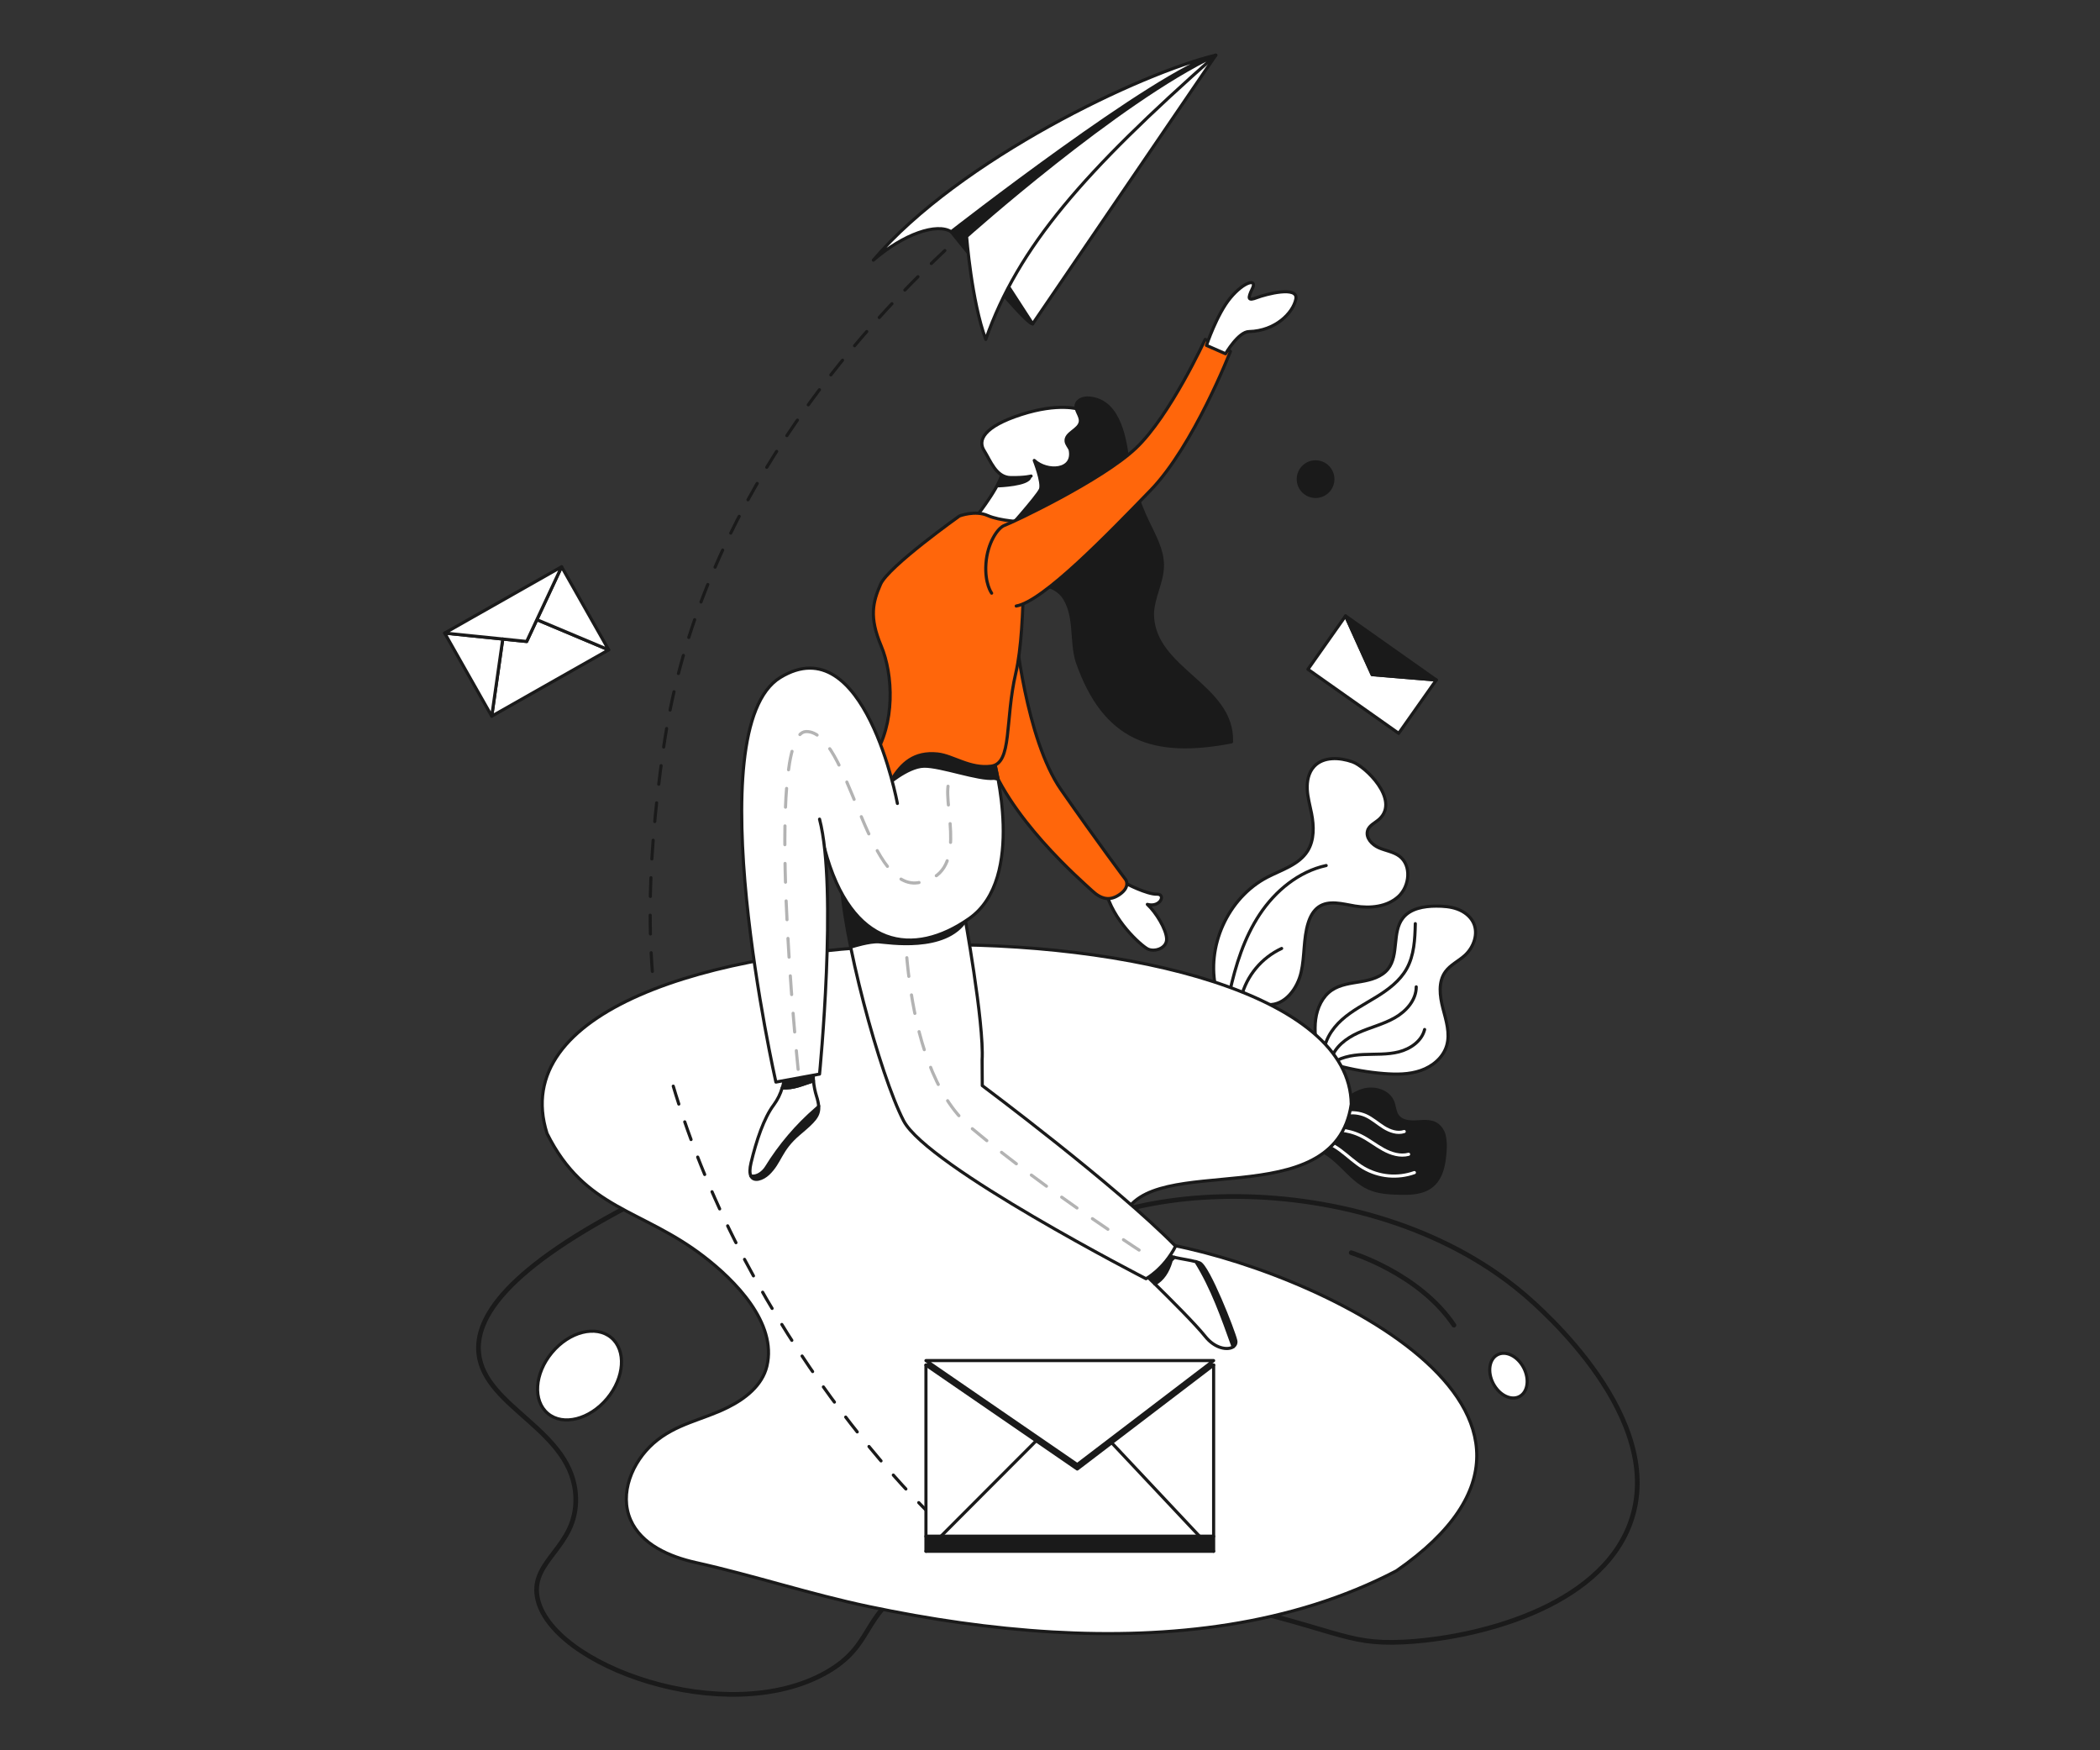 <svg width="384" height="320" viewBox="0 0 384 320" fill="none" xmlns="http://www.w3.org/2000/svg">
<rect x="0" y="0" width="384" height="320" fill="#333333" stroke="none"/>
<g clip-path="url(#clip0_422_987)">
<path d="M117.422 219.238C92.068 232.046 86.881 241.195 87.549 247.455C88.619 257.498 104.931 261.448 105.279 273.835C105.533 282.838 97.045 285.164 98.235 291.956C100.433 304.522 132.89 316.201 151.18 305.721C159.773 300.799 157.495 295.428 166.239 290.122C169.899 287.908 179.047 283.526 218.215 291.952C244.701 297.656 245.559 300.751 256.59 300.211C269.572 299.577 292.423 294.113 298.12 278.419C305.021 259.415 281.758 239.226 278.451 236.438C249.632 212.168 199.362 214.922 186.643 232.321C184.331 235.481 182.465 240.214 177.899 241.037C170.541 242.366 165.372 231.875 154.826 225.21C147.882 220.821 136.517 216.768 117.422 219.238Z" stroke="#1A1A1A" stroke-width="0.858" stroke-linecap="round" stroke-linejoin="round"/>
<path d="M122.885 197.83C117.515 179.532 118.137 158.834 121.362 136.55C133.038 55.888 220.614 10.739 220.614 10.739" stroke="#1A1A1A" stroke-width="0.572" stroke-linecap="round" stroke-linejoin="round" stroke-dasharray="3.43 3.43"/>
<path d="M173.931 42.37C173.931 42.37 187.364 59.213 188.823 59.213C189.068 56.455 217.079 14.675 221.376 10.54C204.296 14.684 173.931 42.37 173.931 42.37Z" fill="#1A1A1A" stroke="#1A1A1A" stroke-width="0.572" stroke-linecap="round" stroke-linejoin="round"/>
<path d="M188.827 59.213L179.422 44.694L222.318 10.087L188.827 59.213Z" fill="white" stroke="#1A1A1A" stroke-width="0.572" stroke-linecap="round" stroke-linejoin="round"/>
<path d="M173.931 42.37C173.931 42.37 211.555 13.008 222.312 10.087C208.907 13.223 175.466 29.07 159.698 47.56C165.258 42.748 171.34 40.721 173.931 42.37Z" fill="white" stroke="#1A1A1A" stroke-width="0.572" stroke-linecap="round" stroke-linejoin="round"/>
<path d="M176.747 43.235C176.747 43.235 204.369 18.533 222.316 10.087C198.207 31.392 186.195 45.081 180.255 62.051C177.664 55.13 176.747 43.235 176.747 43.235Z" fill="white" stroke="#1A1A1A" stroke-width="0.572" stroke-linecap="round" stroke-linejoin="round"/>
<path d="M222.396 180.976C220.477 173.094 224.523 164.156 231.712 160.391C234.351 159.019 237.512 158.118 239.1 155.588C240.351 153.596 240.28 151.046 239.827 148.726C239.539 147.258 239.113 145.806 239.038 144.31C238.962 142.814 239.285 141.22 240.305 140.124C242.002 138.295 244.964 138.459 247.315 139.292C249.666 140.124 255.888 146.137 252.32 149.662C251.556 150.417 250.362 150.842 250.067 151.876C249.694 153.186 250.879 154.447 252.125 154.993C253.372 155.54 254.799 155.718 255.89 156.53C258.14 158.209 257.781 162.006 255.714 163.904C253.646 165.803 250.54 166.111 247.773 165.649C245.522 165.272 242.997 164.506 241.119 165.807C240.147 166.493 239.571 167.598 239.216 168.726C238.301 171.639 238.601 174.803 237.917 177.781C237.233 180.758 234.944 183.828 231.9 183.672" fill="white"/>
<path d="M222.396 180.976C220.477 173.094 224.523 164.156 231.712 160.391C234.351 159.019 237.512 158.118 239.1 155.588C240.351 153.596 240.28 151.046 239.827 148.726C239.539 147.258 239.113 145.806 239.038 144.31C238.962 142.814 239.285 141.22 240.305 140.124C242.002 138.295 244.964 138.459 247.315 139.292C249.666 140.124 255.888 146.137 252.32 149.662C251.556 150.417 250.362 150.842 250.067 151.876C249.694 153.186 250.879 154.447 252.125 154.993C253.372 155.54 254.799 155.718 255.89 156.53C258.14 158.209 257.781 162.006 255.714 163.904C253.646 165.803 250.54 166.111 247.773 165.649C245.522 165.272 242.997 164.506 241.119 165.807C240.147 166.493 239.571 167.598 239.216 168.726C238.301 171.639 238.601 174.803 237.917 177.781C237.233 180.758 234.944 183.828 231.9 183.672" stroke="#1A1A1A" stroke-width="0.572" stroke-linecap="round" stroke-linejoin="round"/>
<path d="M224.83 181.499C225.935 176.468 227.504 171.454 230.351 167.163C233.199 162.873 237.467 159.339 242.499 158.243" fill="white"/>
<path d="M224.83 181.499C225.935 176.468 227.504 171.454 230.351 167.163C233.199 162.873 237.467 159.339 242.499 158.243" stroke="#1A1A1A" stroke-width="0.572" stroke-linecap="round" stroke-linejoin="round"/>
<path d="M226.973 182.284C227.468 180.349 228.387 178.548 229.665 177.012C230.942 175.477 232.545 174.244 234.358 173.405" fill="white"/>
<path d="M226.973 182.284C227.468 180.349 228.387 178.548 229.665 177.012C230.942 175.477 232.545 174.244 234.358 173.405" stroke="#1A1A1A" stroke-width="0.572" stroke-linecap="round" stroke-linejoin="round"/>
<path d="M240.902 192.526C240.602 190.468 240.305 188.379 240.586 186.319C240.867 184.258 241.812 182.202 243.532 181.031C245.078 179.983 247.022 179.782 248.861 179.468C250.7 179.155 252.658 178.615 253.817 177.152C255.855 174.581 254.504 170.425 256.535 167.843C257.907 166.086 260.384 165.672 262.612 165.663C263.92 165.663 265.251 165.755 266.479 166.203C267.707 166.651 268.84 167.491 269.411 168.666C270.386 170.67 269.494 173.197 267.84 174.688C266.696 175.722 265.21 176.399 264.302 177.65C262.945 179.519 263.266 182.096 263.844 184.333C264.423 186.57 265.189 188.908 264.546 191.138C263.904 193.368 261.957 194.96 259.803 195.712C257.648 196.465 255.304 196.458 253.028 196.275C250.195 196.048 247.388 195.562 244.643 194.822" fill="white"/>
<path d="M240.902 192.526C240.602 190.468 240.305 188.379 240.586 186.319C240.867 184.258 241.812 182.202 243.532 181.031C245.078 179.983 247.022 179.782 248.861 179.468C250.7 179.155 252.658 178.615 253.817 177.152C255.855 174.581 254.504 170.425 256.535 167.843C257.907 166.086 260.384 165.672 262.612 165.663C263.92 165.663 265.251 165.755 266.479 166.203C267.707 166.651 268.84 167.491 269.411 168.666C270.386 170.67 269.494 173.197 267.84 174.688C266.696 175.722 265.21 176.399 264.302 177.65C262.945 179.519 263.266 182.096 263.844 184.333C264.423 186.57 265.189 188.908 264.546 191.138C263.904 193.368 261.957 194.96 259.803 195.712C257.648 196.465 255.304 196.458 253.028 196.275C250.195 196.048 247.388 195.562 244.643 194.822" stroke="#1A1A1A" stroke-width="0.572" stroke-linecap="round" stroke-linejoin="round"/>
<path d="M242.053 193.036C241.991 190.499 243.475 188.141 245.362 186.447C247.249 184.752 249.541 183.585 251.7 182.254C253.859 180.923 255.972 179.343 257.212 177.129C258.598 174.658 258.735 171.703 258.799 168.87" stroke="#1A1A1A" stroke-width="0.572" stroke-linecap="round" stroke-linejoin="round"/>
<path d="M243.378 193.766C244.017 191.44 246.146 189.827 248.344 188.832C250.542 187.837 252.932 187.279 255.029 186.088C257.127 184.896 258.979 182.84 258.968 180.427" stroke="#1A1A1A" stroke-width="0.572" stroke-linecap="round" stroke-linejoin="round"/>
<path d="M243.18 194.745C244.824 193.311 247.116 192.899 249.296 192.798C251.475 192.698 253.689 192.849 255.803 192.306C257.916 191.764 259.981 190.339 260.5 188.222" stroke="#1A1A1A" stroke-width="0.572" stroke-linecap="round" stroke-linejoin="round"/>
<path d="M234.909 212.118C235.707 210.169 238.219 209.403 240.261 209.915C242.304 210.428 243.953 211.892 245.453 213.369C246.953 214.847 248.447 216.418 250.377 217.257C252.049 217.987 253.918 218.101 255.741 218.154C257.872 218.218 260.199 218.154 261.85 216.795C263.666 215.306 264.103 212.731 264.24 210.391C264.326 209.499 264.28 208.599 264.105 207.72C263.923 206.834 263.406 206.052 262.662 205.538C261.598 204.874 260.244 205.039 259.002 205.112C257.76 205.186 256.31 205.053 255.572 204.049C255.009 203.294 255.013 202.265 254.657 201.396C253.849 199.461 251.317 198.743 249.298 199.305C247.278 199.868 245.67 201.364 244.197 202.862" fill="#1A1A1A"/>
<path d="M234.909 212.118C235.707 210.169 238.219 209.403 240.261 209.915C242.304 210.428 243.953 211.892 245.453 213.369C246.953 214.847 248.447 216.418 250.377 217.257C252.049 217.987 253.918 218.101 255.741 218.154C257.872 218.218 260.199 218.154 261.85 216.795C263.666 215.306 264.103 212.731 264.24 210.391C264.326 209.499 264.28 208.599 264.105 207.72C263.923 206.834 263.406 206.052 262.662 205.538C261.598 204.874 260.244 205.039 259.002 205.112C257.76 205.186 256.31 205.053 255.572 204.049C255.009 203.294 255.013 202.265 254.657 201.396C253.849 199.461 251.317 198.743 249.298 199.305C247.278 199.868 245.67 201.364 244.197 202.862" stroke="#1A1A1A" stroke-width="0.572" stroke-linecap="round" stroke-linejoin="round"/>
<path d="M242.979 205.108C243.869 204.285 244.978 203.739 246.173 203.533C247.367 203.328 248.596 203.473 249.71 203.95C250.913 204.49 251.905 205.398 253.022 206.098C254.138 206.798 255.517 207.292 256.768 206.876" stroke="white" stroke-width="0.572" stroke-linecap="round" stroke-linejoin="round"/>
<path d="M241.11 207.022C243.676 206.259 246.435 206.484 248.843 207.653C250.284 208.36 251.546 209.385 252.96 210.158C254.373 210.931 256.025 211.455 257.575 211.036" stroke="white" stroke-width="0.572" stroke-linecap="round" stroke-linejoin="round"/>
<path d="M240.125 208.426C241.913 208.339 243.612 209.213 245.056 210.274C246.499 211.336 247.787 212.61 249.328 213.52C250.722 214.332 252.277 214.83 253.884 214.979C255.49 215.128 257.11 214.925 258.63 214.382" stroke="white" stroke-width="0.572" stroke-linecap="round" stroke-linejoin="round"/>
<path d="M100.03 207.23C106.979 221.164 117.324 220.976 128.661 229.69C134.327 234.036 142.156 241.842 140.227 249.797C139.374 253.324 136.227 255.744 133.103 257.301C128.471 259.62 123.6 260.275 119.54 263.831C115.588 267.294 113.207 273.085 115.309 277.877C117.276 282.362 122.381 284.596 127.202 285.671C137.895 288.057 148.157 291.476 158.93 293.734C169.977 296.051 181.184 297.713 192.462 298.37C213.866 299.616 236.147 297.226 255.36 287.183C297.027 258.253 239.605 231.605 211.626 227.161C208.825 226.621 205.25 225.297 205.426 222.474C210.281 210.101 244.068 222.509 247.087 201.878C246.622 161.695 85.875 162.619 100.03 207.23Z" fill="white" stroke="#1A1A1A" stroke-width="0.572" stroke-linecap="round" stroke-linejoin="round"/>
<path d="M214.091 230.69C214.091 230.418 214.418 230.146 214.778 229.873C213.906 229.677 213.202 229.448 212.948 229.137C212.262 228.286 209.176 232.796 209.176 232.796C209.176 232.796 209.981 233.574 211.171 234.738C212.625 233.935 213.563 232.451 214.091 230.69Z" fill="#1A1A1A" stroke="#1A1A1A" stroke-width="0.572" stroke-linecap="round" stroke-linejoin="round"/>
<path d="M225.967 245.083C225.562 243.299 220.935 231.538 219.357 230.889C219.137 230.799 218.912 230.722 218.682 230.66C221.655 235.42 223.568 240.888 225.466 246.163C225.473 246.187 225.479 246.213 225.482 246.238C225.678 246.125 225.831 245.951 225.919 245.742C226.006 245.534 226.023 245.302 225.967 245.083Z" fill="#1A1A1A" stroke="#1A1A1A" stroke-width="0.572" stroke-linecap="round" stroke-linejoin="round"/>
<path d="M218.682 230.674C217.591 230.381 216.015 230.164 214.778 229.885C214.419 230.157 214.091 230.429 214.091 230.701C213.563 232.462 212.625 233.947 211.175 234.74C213.902 237.414 218.65 242.142 220.372 244.317C222.147 246.558 224.464 246.899 225.482 246.252C225.478 246.226 225.473 246.201 225.466 246.176C223.563 240.891 221.667 235.422 218.682 230.674Z" fill="white" stroke="#1A1A1A" stroke-width="0.572" stroke-linecap="round" stroke-linejoin="round"/>
<path d="M176.26 166.765C176.26 166.765 179.99 186.961 179.586 193.855L179.615 198.479C179.615 198.479 204.047 216.701 214.966 227.84C212.805 232.058 209.559 233.787 209.559 233.787C209.559 233.787 169.556 213.239 165.231 204.911C160.906 196.583 153.88 170.647 153.772 159.876L176.26 166.765Z" fill="white" stroke="#1A1A1A" stroke-width="0.572" stroke-linecap="round" stroke-linejoin="round"/>
<path d="M165.421 161.391C165.421 161.391 163.724 194.53 177.543 206.155C191.362 217.781 210.325 229.873 210.325 229.873" stroke="#B3B3B3" stroke-width="0.572" stroke-linecap="round" stroke-linejoin="round" stroke-dasharray="3.43 3.43"/>
<path d="M155.889 173.064C155.889 173.064 158.97 172.081 160.693 172.191C162.332 172.294 172.885 174.096 176.627 168.222L174.695 162.916L153.765 157.603C153.765 157.603 155.32 172.424 155.889 173.064Z" fill="#1A1A1A" stroke="#1A1A1A" stroke-width="0.572" stroke-linecap="round" stroke-linejoin="round"/>
<path d="M205.723 161.391C205.723 161.494 209.778 163.541 211.521 163.479C213.264 163.417 212.207 165.995 209.799 165.345C211.359 166.784 213.246 169.846 213.326 171.63C213.406 173.414 211.016 174.146 209.799 173.46C208.582 172.774 203.475 168.309 202.137 162.71C204.559 161.532 205.723 161.391 205.723 161.391Z" fill="white" stroke="#1A1A1A" stroke-width="0.572" stroke-linecap="round" stroke-linejoin="round"/>
<path d="M185.667 115.26C185.667 115.26 187.531 135.051 194.017 144.379C200.504 153.706 205.856 160.846 205.856 160.846C205.856 160.846 206.722 162.09 204.829 163.467C202.935 164.844 201.316 164.382 199.667 162.82C198.017 161.258 183.835 149.166 180.29 137.08L185.667 115.26Z" fill="#FF660B" stroke="#1A1A1A" stroke-width="0.572" stroke-linecap="round" stroke-linejoin="round"/>
<path d="M150.79 155.172C155.654 173.558 167.097 175.038 177.232 167.927C187.714 160.574 181.774 139.159 181.774 139.159L166.42 135.699L160.961 138.782L147.393 146.558" fill="white"/>
<path d="M150.79 155.172C155.654 173.558 167.097 175.038 177.232 167.927C187.714 160.574 181.774 139.159 181.774 139.159L166.42 135.699L160.961 138.782L147.393 146.558" stroke="#1A1A1A" stroke-width="0.572" stroke-linecap="round" stroke-linejoin="round"/>
<path d="M161.825 143.811C161.825 143.811 165.88 140.134 168.961 140.079C172.041 140.024 178.962 142.622 181.769 142.297L182.498 142.439L181.661 138.295C181.661 138.295 166.038 134.564 166.038 134.779C166.038 134.994 161.063 142.242 161.063 142.46C161.063 142.677 161.825 143.811 161.825 143.811Z" fill="#1A1A1A" stroke="#1A1A1A" stroke-width="0.572" stroke-linecap="round" stroke-linejoin="round"/>
<path d="M183.153 86.831C182.467 89.589 177.801 95.387 177.801 95.387C177.801 95.387 189.557 98.145 189.882 98.145C190.206 98.145 199.856 76.936 199.856 76.936L197.301 74.828C197.301 74.828 193.612 73.57 186.718 75.8C179.825 78.03 178.773 80.504 179.948 82.371C181.124 84.237 182.137 87.277 184.813 87.318C187.489 87.359 188.544 87.034 188.544 87.034" fill="white"/>
<path d="M183.153 86.831C182.467 89.589 177.801 95.387 177.801 95.387C177.801 95.387 189.557 98.145 189.882 98.145C190.206 98.145 199.856 76.936 199.856 76.936L197.301 74.828C197.301 74.828 193.612 73.57 186.718 75.8C179.825 78.03 178.773 80.504 179.948 82.371C181.124 84.237 182.137 87.277 184.813 87.318C187.489 87.359 188.544 87.034 188.544 87.034" stroke="#1A1A1A" stroke-width="0.572" stroke-linecap="round" stroke-linejoin="round"/>
<path d="M182.588 88.823C182.588 88.823 188.078 88.635 188.32 87.197C184.144 88.34 183.176 87.197 183.176 87.197L182.588 88.823Z" fill="#1A1A1A" stroke="#1A1A1A" stroke-width="0.572" stroke-linecap="round" stroke-linejoin="round"/>
<path d="M185.232 108.31C187.926 106.496 192.025 106.235 194.275 108.861C196.853 112.257 195.771 117.01 196.951 120.912C201.956 135.321 210.903 138.375 225.191 135.635C225.548 125.271 210.761 122.428 210.732 112.246C210.798 109.236 212.527 106.446 212.561 103.436C212.587 100.547 211.059 97.912 209.817 95.302C208.1 91.682 206.877 87.849 206.18 83.903C205.627 79.445 204.305 72.824 198.749 72.762C197.933 72.797 197.009 73.172 196.801 73.961C196.521 75.022 197.695 76.019 197.542 77.106C197.329 78.618 194.797 79.139 194.943 80.658C195.001 81.227 195.456 81.669 195.684 82.195C196.517 86.165 191.428 86.348 189.122 84.182C189.122 84.182 190.739 88.251 190.255 89.468C189.77 90.685 183.393 97.782 183.393 97.782L185.232 108.31Z" fill="#1A1A1A" stroke="#1A1A1A" stroke-width="0.572" stroke-linecap="round" stroke-linejoin="round"/>
<path d="M159.703 138.457C163.74 132.373 163.339 123.316 161.123 118.071C158.907 112.827 159.609 110.066 161.016 106.825C162.422 103.584 175.448 94.333 175.448 94.333C175.448 94.333 178.327 93.24 180.598 94.253C182.87 95.266 187.044 95.428 187.044 95.428C187.044 95.428 187.773 114.368 185.747 123.046C183.72 131.724 185.138 139.553 181.25 140.079C177.362 140.605 174.256 138.139 171.438 137.849C167.125 137.403 164.835 139.621 163.069 142.508C161.304 145.394 159.703 138.457 159.703 138.457Z" fill="#FF660B" stroke="#1A1A1A" stroke-width="0.572" stroke-linecap="round" stroke-linejoin="round"/>
<path d="M181.327 108.447C181.327 108.447 180.024 106.702 180.289 103.013C180.554 99.323 182.421 96.483 183.72 96.037C185.019 95.591 201.477 87.844 207.721 81.925C213.965 76.006 220.372 62.051 220.372 62.051L224.992 64.243C224.992 64.243 218.263 81.518 210.397 89.63C202.532 97.743 190.693 109.986 185.826 110.798" fill="#FF660B"/>
<path d="M181.327 108.447C181.327 108.447 180.024 106.702 180.289 103.013C180.554 99.323 182.421 96.483 183.72 96.037C185.019 95.591 201.477 87.844 207.721 81.925C213.965 76.006 220.372 62.051 220.372 62.051L224.992 64.243C224.992 64.243 218.263 81.518 210.397 89.63C202.532 97.743 190.693 109.986 185.826 110.798" stroke="#1A1A1A" stroke-width="0.572" stroke-linecap="round" stroke-linejoin="round"/>
<path d="M220.614 63.147C220.614 63.147 222.519 57.429 224.992 54.456C227.464 51.483 229.939 50.847 229.006 52.754C228.073 54.662 228.237 55.025 229.818 54.417C231.398 53.809 237.48 52.185 236.954 54.7C236.428 57.216 233.223 60.498 228.398 60.622C226.453 60.622 224.1 64.677 224.1 64.677L220.614 63.147Z" fill="white" stroke="#1A1A1A" stroke-width="0.572" stroke-linecap="round" stroke-linejoin="round"/>
<path d="M149.255 202.702C145.694 205.782 142.625 209.389 140.154 213.396C139.63 214.27 138.437 215.274 137.293 214.975C137.817 216.168 139.505 215.512 140.472 214.593C142.759 212.411 142.581 210.265 146.094 207.292C148.839 204.97 149.852 204.033 149.701 202.214C149.59 202.408 149.438 202.574 149.255 202.702Z" fill="#1A1A1A" stroke="#1A1A1A" stroke-width="0.572" stroke-linecap="round" stroke-linejoin="round"/>
<path d="M140.154 213.396C142.625 209.389 145.694 205.782 149.255 202.702C149.438 202.574 149.59 202.408 149.701 202.214C149.634 201.606 149.503 201.007 149.31 200.426C149.023 199.512 148.836 198.569 148.752 197.615C146.89 198.166 145.127 199.07 143.034 198.877C142.707 199.998 142.187 201.052 141.497 201.993C139.667 204.426 138.308 208.536 137.334 212.591C137.06 213.735 137.083 214.503 137.291 214.975C138.437 215.274 139.624 214.27 140.154 213.396Z" fill="white" stroke="#1A1A1A" stroke-width="0.572" stroke-linecap="round" stroke-linejoin="round"/>
<path d="M148.752 197.615C148.637 196.243 148.852 195.504 148.852 195.504L143.512 196.478C143.445 197.292 143.292 198.096 143.054 198.877C145.126 199.069 146.89 198.166 148.752 197.615Z" fill="#1A1A1A" stroke="#1A1A1A" stroke-width="0.572" stroke-linecap="round" stroke-linejoin="round"/>
<path d="M240.561 90.765C242.308 90.765 243.724 89.349 243.724 87.602C243.724 85.855 242.308 84.439 240.561 84.439C238.814 84.439 237.398 85.855 237.398 87.602C237.398 89.349 238.814 90.765 240.561 90.765Z" fill="#1A1A1A" stroke="#1A1A1A" stroke-width="0.572" stroke-linecap="round" stroke-linejoin="round"/>
<path d="M262.639 124.318L255.759 134.075L239.164 122.364L246.043 112.607L250.904 123.343L262.639 124.318Z" fill="white" stroke="#1A1A1A" stroke-width="0.572" stroke-linecap="round" stroke-linejoin="round"/>
<path d="M262.639 124.318L250.904 123.343L246.043 112.607L262.639 124.318Z" fill="#1A1A1A" stroke="#1A1A1A" stroke-width="0.572" stroke-linecap="round" stroke-linejoin="round"/>
<path d="M111.303 118.815L89.918 130.937L91.931 116.832L96.306 117.28L98.168 113.293H98.17L111.303 118.815Z" fill="white" stroke="#1A1A1A" stroke-width="0.572" stroke-linecap="round" stroke-linejoin="round"/>
<path d="M111.303 118.815L98.17 113.293L102.692 103.621L111.303 118.815Z" fill="white" stroke="#1A1A1A" stroke-width="0.572" stroke-linecap="round" stroke-linejoin="round"/>
<path d="M91.931 116.832L89.918 130.937L81.31 115.745L91.931 116.832Z" fill="white" stroke="#1A1A1A" stroke-width="0.572" stroke-linecap="round" stroke-linejoin="round"/>
<path d="M102.692 103.621L98.171 113.293H98.168L96.307 117.28L91.931 116.832L81.31 115.745L102.692 103.621Z" fill="white" stroke="#1A1A1A" stroke-width="0.572" stroke-linecap="round" stroke-linejoin="round"/>
<path d="M91.932 116.835V116.829" stroke="#1A1A1A" stroke-width="0.572" stroke-linecap="round" stroke-linejoin="round"/>
<path d="M170.421 277.154C170.421 277.154 136.952 245.756 122.886 197.83" stroke="#1A1A1A" stroke-width="0.572" stroke-linecap="round" stroke-linejoin="round" stroke-dasharray="3.43 3.43"/>
<path d="M221.92 249.564H169.317V280.887H221.92V249.564Z" fill="white" stroke="#1A1A1A" stroke-width="0.572" stroke-linecap="round" stroke-linejoin="round"/>
<path d="M221.92 280.887H169.317V283.615H221.92V280.887Z" fill="#1A1A1A" stroke="#1A1A1A" stroke-width="0.572" stroke-linecap="round" stroke-linejoin="round"/>
<path d="M196.985 268.577L169.317 249.564H221.92L196.985 268.577Z" fill="#1A1A1A" stroke="#1A1A1A" stroke-width="0.572" stroke-linecap="round" stroke-linejoin="round"/>
<path d="M196.985 267.765L169.317 248.754H221.92L196.985 267.765Z" fill="white" stroke="#1A1A1A" stroke-width="0.572" stroke-linecap="round" stroke-linejoin="round"/>
<path d="M169.317 283.615L189.474 263.415" stroke="#1A1A1A" stroke-width="0.572" stroke-linecap="round" stroke-linejoin="round"/>
<path d="M203.278 263.781L221.921 283.615" stroke="#1A1A1A" stroke-width="0.572" stroke-linecap="round" stroke-linejoin="round"/>
<path d="M111.014 255.688C114.208 251.853 114.539 246.864 111.755 244.545C108.97 242.226 104.123 243.454 100.929 247.289C97.735 251.124 97.403 256.113 100.188 258.432C102.973 260.752 107.82 259.523 111.014 255.688Z" fill="white" stroke="#1A1A1A" stroke-width="0.572" stroke-linecap="round" stroke-linejoin="round"/>
<path d="M277.834 255.328C279.367 254.525 279.713 252.163 278.608 250.051C277.502 247.939 275.363 246.879 273.83 247.681C272.297 248.484 271.95 250.847 273.056 252.958C274.162 255.07 276.301 256.131 277.834 255.328Z" fill="white" stroke="#1A1A1A" stroke-width="0.572" stroke-linecap="round" stroke-linejoin="round"/>
<path d="M247.078 229.032C247.078 229.032 259.511 232.815 265.862 242.277" stroke="#1A1A1A" stroke-width="0.858" stroke-linecap="round" stroke-linejoin="round"/>
<path d="M164.096 146.892C164.096 146.892 158.094 114.448 142.688 123.863C127.281 133.277 141.878 197.834 141.878 197.834L149.86 196.373C149.86 196.373 153.193 162.523 149.86 149.763" fill="white"/>
<path d="M164.096 146.892C164.096 146.892 158.094 114.448 142.688 123.863C127.281 133.277 141.878 197.834 141.878 197.834L149.86 196.373C149.86 196.373 153.193 162.523 149.86 149.763" stroke="#1A1A1A" stroke-width="0.572" stroke-linecap="round" stroke-linejoin="round"/>
<path d="M145.943 195.504C145.943 195.504 139.607 133.926 147.4 133.752C155.192 133.578 158.264 162.749 167.833 161.391C177.403 160.032 172.408 147.706 173.444 143.21" stroke="#B3B3B3" stroke-width="0.572" stroke-linecap="round" stroke-linejoin="round" stroke-dasharray="3.43 3.43"/>
</g>
<defs>
<clipPath id="clip0_422_987">
<rect width="219.2" height="300.8" fill="white" transform="translate(80.8 9.6)"/>
</clipPath>
</defs>
</svg>

